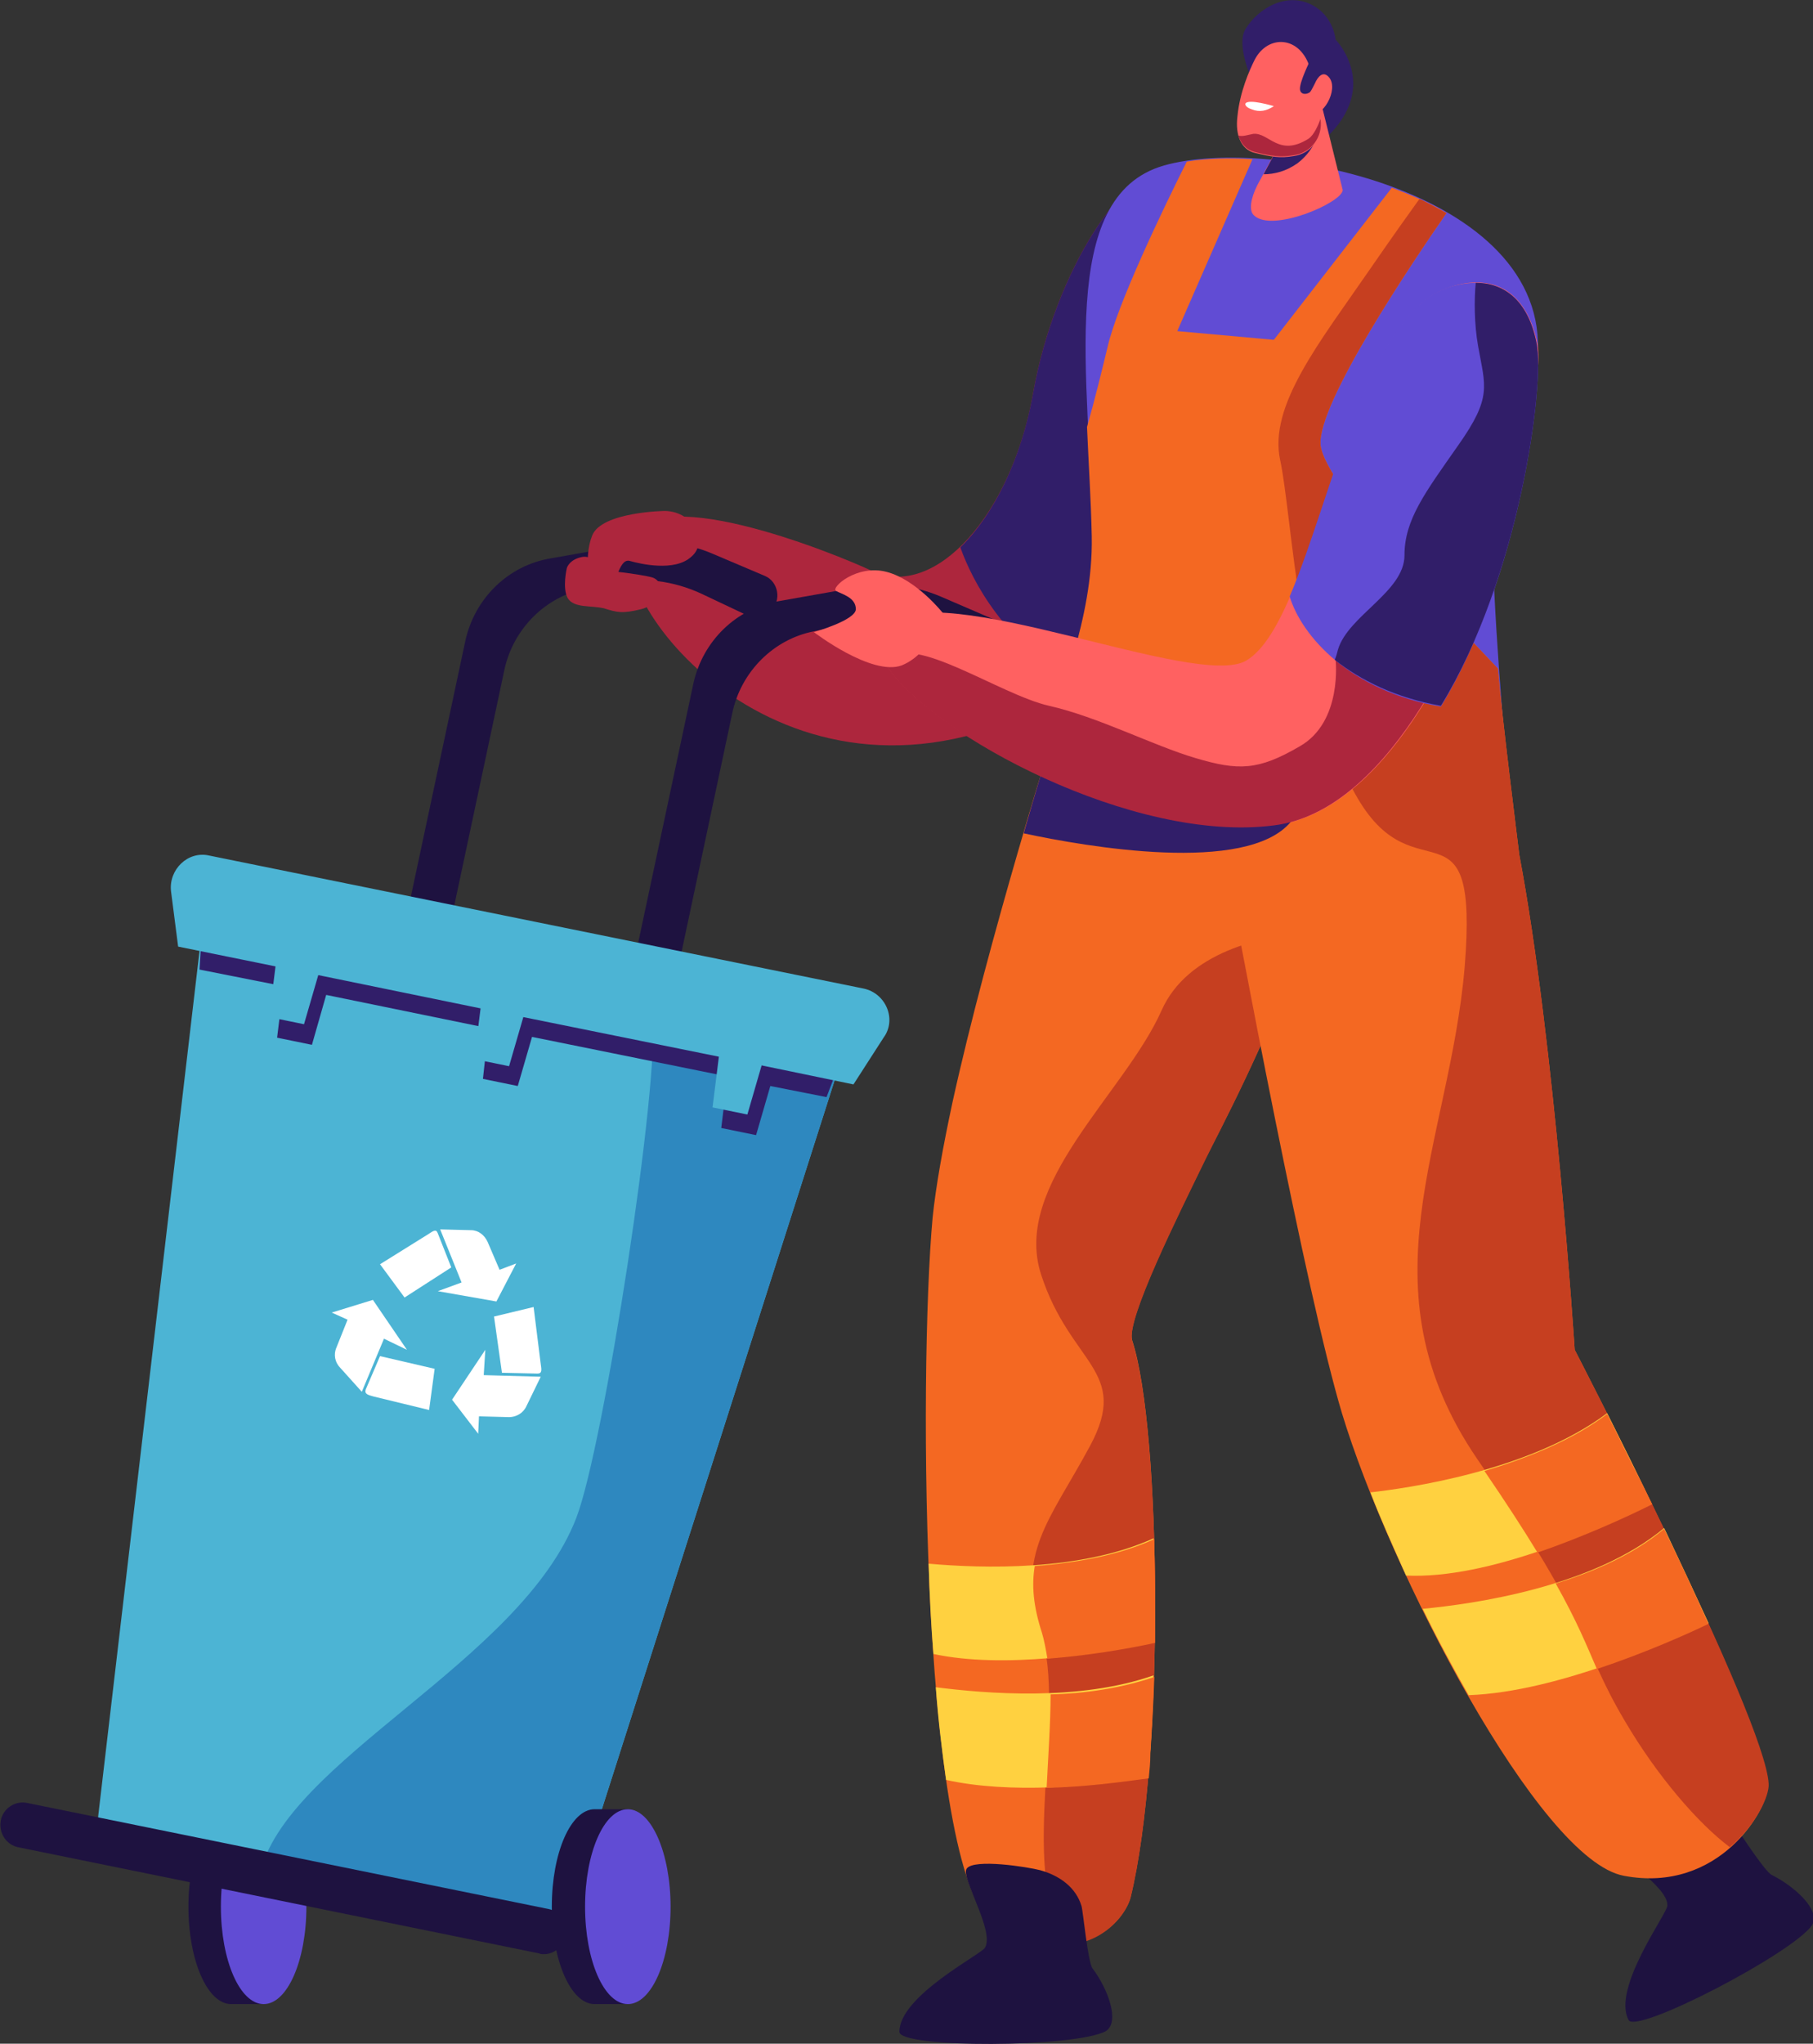 <?xml version="1.0" encoding="utf-8"?>
<!-- Generator: Adobe Illustrator 22.1.0, SVG Export Plug-In . SVG Version: 6.00 Build 0)  -->
<svg version="1.1" id="Livello_1" xmlns="http://www.w3.org/2000/svg" xmlns:xlink="http://www.w3.org/1999/xlink" x="0px" y="0px"
	 viewBox="0 0 229 258" style="enable-background:new 0 0 229 258;" xml:space="preserve">
<rect x="0" y="0" width="229" height="258" fill="#333333" stroke="none"/>
<style type="text/css">
	.st0{fill:#AD263D;}
	.st1{fill:#1E1240;}
	.st2{fill:#311E69;}
	.st3{fill:#614CD4;}
	.st4{fill:#4CB4D4;}
	.st5{fill:#2E88BF;}
	.st6{fill:#FFFFFF;}
	.st7{fill:#F46822;}
	.st8{fill:#FF6161;}
	.st9{fill:#C63F20;}
	.st10{fill:#FFD140;}
</style>
<path class="st0" d="M147.4,22.3c-4.9-2.2-14.2,11.9-16.9,27.3c-2.7,15.4-12.4,26.1-20.3,22.5c-4.9-2.3-28.6-11.9-30.6-3.5
	c-2.2,9.4,22.5,38.7,55.9,18.6C154.7,75.8,160.4,28.1,147.4,22.3"/>
<path class="st1" d="M96.6,72.7L90,69.9c-3.3-1.4-6.9-1.8-10.3-1.2l-10.2,1.8c-5.3,0.9-9.5,5-10.7,10.3L36.5,185.4l5.5,1.2
	L63.7,84.6c1.1-5.2,5.2-9.3,10.3-10.3l3.3-0.7c3.8-0.8,7.8-0.3,11.4,1.4l5.5,2.6c1,0.5,2.2,0.3,3.1-0.4
	C98.8,75.8,98.3,73.4,96.6,72.7"/>
<path class="st2" d="M147.4,22.3c-4.9-2.2-14.2,11.9-16.9,27.3c-1.5,8.4-5,15.4-9.2,19.5c1.5,4.2,5.5,12.1,15.2,17.6
	C154.9,74.3,160.2,28,147.4,22.3"/>
<path class="st1" d="M125.3,78.1l-6.5-2.8c-3.3-1.4-6.9-1.8-10.3-1.2l-10.2,1.8c-5.3,0.9-9.5,5-10.7,10.3L65.3,190.9l5.5,1.2
	L92.5,90c1.1-5.2,5.2-9.3,10.3-10.3l3.3-0.7c3.8-0.8,7.8-0.3,11.4,1.4l5.5,2.6c1,0.5,2.2,0.3,3-0.4
	C127.6,81.2,127.1,78.8,125.3,78.1"/>
<path class="st1" d="M35.6,240.8c0-3.5-0.9-6.7-2.2-9v-3.4h-4.2c-3,0-5.4,5.5-5.4,12.3c0,6.8,2.4,12.3,5.4,12.3h4.2v-3.4
	C34.6,247.5,35.6,244.3,35.6,240.8"/>
<path class="st3" d="M33.3,228.4c-3,0-5.4,5.5-5.4,12.3c0,6.8,2.4,12.3,5.4,12.3c3,0,5.4-5.5,5.4-12.3
	C38.8,234,36.3,228.4,33.3,228.4"/>
<path class="st4" d="M25.5,117.5L12.4,229.3c-0.1,1.8,1.1,3.5,2.9,3.8l52.5,10.7c1.7,0.3,3.4-0.6,4-2.2L106.5,133L25.5,117.5z"/>
<path class="st5" d="M72.8,191.6c-7,18.2-36.9,30.7-40,45.1l35,7.1c1.7,0.3,3.4-0.6,4-2.2L106.5,133l-24.1-4.6
	C83.4,136.2,76.3,182.5,72.8,191.6"/>
<polygon class="st2" points="25.2,122.4 35.8,124.5 35,131 39.4,131.9 41.2,125.6 61.7,129.8 61,136.2 65.4,137.1 67.2,130.9 
	91.9,135.9 91.1,142.4 95.5,143.3 97.3,137.1 104.4,138.5 106.5,133 25.5,117.5 "/>
<path class="st4" d="M109.1,124.8L26.4,108c-2.7-0.6-5.1,1.8-4.8,4.5l0.9,7l12.3,2.5l-0.8,6.4l4.4,0.9l1.8-6.2l20.5,4.2l-0.8,6.4
	l4.4,0.9l1.8-6.2l24.7,5l-0.8,6.4l4.4,0.9l1.8-6.2l11.6,2.4l3.8-5.9C113.3,128.7,111.9,125.4,109.1,124.8"/>
<path class="st1" d="M81.5,240.8c0-3.5-0.9-6.7-2.2-9v-3.4h-4.2c-3,0-5.4,5.5-5.4,12.3c0,6.8,2.4,12.3,5.4,12.3h4.2v-3.4
	C80.6,247.5,81.5,244.3,81.5,240.8"/>
<path class="st3" d="M79.3,228.4c-3,0-5.4,5.5-5.4,12.3c0,6.8,2.4,12.3,5.4,12.3c3,0,5.4-5.5,5.4-12.3
	C84.7,234,82.3,228.4,79.3,228.4"/>
<path class="st6" d="M55.6,155.2l2.7,6.7l-3,1.1l7.4,1.3l2.5-4.8l-2.1,0.8l-1.5-3.5c-0.4-0.9-1.2-1.5-2.1-1.5L55.6,155.2z"/>
<path class="st6" d="M54.1,155.8l-6.1,3.8l3.1,4.2l5.9-3.8l-1.7-4.3C55.1,155.1,54.7,155.4,54.1,155.8"/>
<path class="st6" d="M68.3,173.8l-7.2-0.2l0.2-3.2l-4.2,6.3l3.3,4.3l0.1-2.2l3.8,0.1c0.9,0,1.8-0.5,2.2-1.4L68.3,173.8z"/>
<path class="st6" d="M68.3,172.2l-0.9-7.2l-5,1.2l1,7.1l4.5,0.1C68.5,173.4,68.4,172.9,68.3,172.2"/>
<path class="st6" d="M45.7,175.7l2.8-6.7l2.9,1.4l-4.3-6.3l-5.2,1.6l2,0.9l-1.4,3.5c-0.4,0.9-0.2,1.9,0.5,2.6L45.7,175.7z"/>
<path class="st6" d="M47.2,176.3l7,1.7l0.7-5.2l-6.9-1.6l-1.8,4.2C46,176,46.5,176.1,47.2,176.3"/>
<path class="st1" d="M68.7,246.7c-0.2,0-0.4,0-0.6-0.1L2.3,233.2c-1.5-0.3-2.5-1.8-2.2-3.4c0.3-1.5,1.8-2.5,3.3-2.2L69.3,241
	c1.5,0.3,2.5,1.8,2.2,3.4C71.2,245.7,70,246.7,68.7,246.7"/>
<path class="st7" d="M165.2,86.2c-6.2-5.9-31.8,5.3-31.8,5.3s-8.6,27.2-13.1,47.7c-1.2,5.6-2.1,10.6-2.5,14.5
	c-1.8,19.7-1.5,84.6,8.2,89.6c11,5.6,16.1-1,16.8-3.8c4.3-17.5,3.9-59.1,0.2-70.3c-0.8-2.6,5.8-15.8,9.3-23
	C154.8,141.1,178.1,98.5,165.2,86.2"/>
<path class="st3" d="M132.6,93.3c0.9-5.5,5.6-15.1,5.4-25.7c-0.3-19.8-4.6-42.8,9-46.7c13.5-3.9,50,3.5,47.1,25.2
	c-1.1,8.5-5.2,11.7-5.5,21.8c-0.2,7,1.6,27.3,1.7,29.1c0.6,8.3-11.1,5-19.3,5.1C149.9,102.3,131.2,101.8,132.6,93.3"/>
<path class="st2" d="M168.7,5c0,0,6.2,6.3-2.1,13.2c-3.4,2.8-11.5-10.8-9.3-14.5c1.6-2.7,5.5-5,8.9-2.8C168.5,2.4,168.7,5,168.7,5"
	/>
<path class="st8" d="M166.8,12.7l2.8,11.3c-0.1,1.6-8.9,5.4-11.2,3.2c-0.7-0.6-0.4-2.2,0.4-3.8l4.7-8.7L166.8,12.7z"/>
<path class="st2" d="M162.6,16.4c1.8-0.2,4.2-0.5,4.2-0.5s-0.4,2.8-2.9,4.7c-1.4,1-2.9,1.4-4.3,1.4L162.6,16.4z"/>
<path class="st8" d="M165.5,8.7l1.3,6.5c0.3,2.2-1.2,4.2-3.4,4.5c-1.7,0.3-2.8,0.1-4.9-0.4c-1.7-0.4-2.5-2.2-2.2-4.6
	c0.3-3.1,1.5-5.8,2.2-7.2C160.2,4.3,164.3,4.5,165.5,8.7"/>
<path class="st6" d="M160.9,13.4c0,0-3.3-1-3.6-0.3c0,0-0.1,0.4,0.8,0.7C159.1,14.2,160,14,160.9,13.4"/>
<path class="st0" d="M158.3,16.9c2-0.2,3.2,3,7,0.6c0.7-0.5,1.2-1.7,1.5-2.5l0,0.1c0.3,2.2-1.2,4.2-3.4,4.5
	c-1.7,0.3-2.8,0.1-4.9-0.4c-1.1-0.3-1.7-1-2.1-2.1C156.9,17.3,157.7,17,158.3,16.9"/>
<path class="st2" d="M165.5,7.6c0,0-1.4,2.8-1.3,3.7c0.1,0.9,1.5,0.7,2-0.6C166.8,9.3,166.8,7.6,165.5,7.6"/>
<path class="st8" d="M165.5,11.6c0.2-0.3,0.4-0.7,0.6-1.1c0.3-0.7,1-1.7,1.8-0.7c1.2,1.5-0.8,5.2-2.6,4.6
	C163.9,14.1,164.9,12.4,165.5,11.6"/>
<path class="st9" d="M164.9,117.7c-5.3,0.5-14.9,2.4-18.2,9.9c-4.7,10.5-18.9,21.9-15.2,33.3c3.7,11.4,11.3,12.1,6.2,21.6
	c-5.1,9.5-9.5,13.6-6.2,23.6c3.2,10.1-2.7,29.8,2.8,37.8c0.3,0.5,0.6,1,1,1.6c4.6-0.6,7-4.1,7.5-5.9c4.3-17.5,3.9-59.1,0.2-70.3
	c-0.8-2.6,5.8-15.8,9.3-23C153.6,143.6,160.4,131,164.9,117.7"/>
<path class="st1" d="M223.8,236.7c-0.9-0.4-4.4-5.9-4.8-6.4c-1.7-1.7-4.2-2.2-6.6-1.6c-1.6,0.3-8.2,2.5-8.4,4.1
	c-0.2,1.4,6.8,5.3,6.6,7.8c-0.1,1.1-7,10.4-4.9,14.4c0.9,1.9,20.9-8.5,23.2-12C230,241.1,226.6,238.1,223.8,236.7"/>
<path class="st7" d="M198.9,170.4c0,0-2.5-38.7-7-62.5v0c-0.1-0.9-2.2-17.4-2.7-23.5c-6.5-6.8-21.9-23.3-22.4-28.2
	c-0.5-5.2,11.8-23.4,15.9-29.3c-2.1-1.3-4.5-2.3-6.9-3.2l-14.9,19.2l-12.2-1.1l9.5-21.7c-3-0.2-5.9-0.1-8.3,0.3
	c-3.2,6.4-8.8,18.1-10,23.4c-0.7,2.9-1.6,6.6-2.6,10.1c0.2,4.6,0.5,9.2,0.6,13.8c0.2,10.7-4.5,20.3-5.4,25.7c-1,6,8.1,8,21,8.5
	c3.3,17.9,11.5,61.5,16,76.5c6,19.8,24.9,56.4,35.6,58.4c12.1,2.3,18.3-8.5,18.2-11.4C223,216.9,198.9,170.4,198.9,170.4"/>
<path class="st9" d="M198.9,170.4c0,0-2.5-38.7-7-62.5v0c-0.1-0.9-2.2-17.4-2.7-23.5c-6.5-6.8-21.9-23.3-22.4-28.2
	c-0.5-5.2,11.8-23.4,15.9-29.3c-1.1-0.6-2.2-1.2-3.4-1.8c-1.3,1.8-3.3,4.6-6.2,8.8c-6.4,9.3-12.9,17.3-11.4,24.2
	c1.5,6.9,2.4,30.1,9.8,42.7c7.4,12.6,15.3-0.9,13.5,21.3c-1.9,22.3-13.3,40.3,1.6,62.1c15,21.8,12.8,23.2,18.6,33
	c4.1,7,9.3,13,13.3,16c3.3-2.8,5-6.5,4.9-8C223,216.9,198.9,170.4,198.9,170.4"/>
<path class="st8" d="M183,36.3c-13.3,4.4-16.6,41.8-25.6,47.1c-6.3,3.7-38.4-10.6-45.6-4.6c-7.3,6,27,28.2,49.2,25.4
	c22.2-2.8,34.7-53.2,33.2-60.8C192.6,35.7,187.5,34.7,183,36.3"/>
<path class="st2" d="M132.6,94c-0.7,2.4-1.9,6.3-3.3,11.2c7.9,1.7,28.1,5.2,33.7-1.4C168.2,97.6,144.6,95,132.6,94"/>
<path class="st0" d="M190,65.8l-21.3,17.5c0,0,0.9,7.8-4.5,10.9c-5.3,3.1-7.8,3.1-13.2,1.5c-5.4-1.6-12.3-5.2-18.5-6.6
	c-6.2-1.4-17.4-9.3-20.1-5.7c-0.2,0.2-0.3,0.5-0.4,0.7c5.8,8.7,31.2,22.4,48.9,20.1C174.6,102.5,184.7,82.5,190,65.8"/>
<path class="st0" d="M84,64.5c0,0-8,0.1-9.2,3.1c-1.2,3,0,6.5-0.8,7.5c-0.8,1,1.5,2,2.6,0.5c1.2-1.5,1.5-5.1,2.9-4.8
	c1.4,0.4,5.7,1.4,7.8-0.5C89.5,68.5,87.7,64.6,84,64.5"/>
<path class="st0" d="M71.6,71.7c0,0-0.6,2.5,0.1,3.8c0.8,1.3,2.9,0.9,4.6,1.3c1.6,0.5,2.3,0.7,4.7,0.1c2.4-0.6,3.2-3.4,1.4-4
	c-1.8-0.5-7-1-7-1s-0.2-1.8-1.8-1.6C71.9,70.6,71.6,71.7,71.6,71.7"/>
<path class="st8" d="M119.1,77.4c0,0-3.3-4.2-7.1-5.2c-3.8-1-7.1,2-6.4,2.4c0.7,0.4,2.5,0.8,2.5,2.3c0,1.4-5.3,2.9-5.3,2.9
	s7.3,5.6,11.1,4.2C117.8,82.4,119.1,77.4,119.1,77.4"/>
<path class="st3" d="M194.1,43.4c-1.5-7.6-6.6-8.6-11.2-7.1c-10.2,3.4-14.5,26.1-20,39c1.5,5,7.7,12,19.1,13.9
	C192,72.8,195.1,48.4,194.1,43.4"/>
<path class="st2" d="M182,89.1c10-16.3,13.1-40.7,12.1-45.7c-1.1-5.7-4.3-7.7-7.7-7.7c-0.2,2.1-0.2,5.2,0.3,8
	c0.9,5.1,1.8,6.4-2.5,12.5c-4.2,6-6.8,9.4-6.8,13.9c0,4.6-7.1,7.6-8.4,11.9c-0.1,0.4-0.2,0.8-0.4,1.3
	C171.9,85.9,176.3,88.1,182,89.1"/>
<path class="st10" d="M117.3,197.4c0.1,3.9,0.3,7.7,0.6,11.4c8.9,1.9,20.8,0,27.9-1.5c0.1-4.4,0-8.9-0.1-13.1
	C136.5,198.4,124,198,117.3,197.4"/>
<path class="st10" d="M145,224.4c0.4-4.1,0.6-8.4,0.7-12.9c-9.4,3.3-21.2,2.3-27.5,1.5c0.3,4.2,0.8,8.1,1.3,11.7
	C127.6,226.5,138,225.5,145,224.4"/>
<path class="st10" d="M203,178.4c-9.9,7.4-25.5,9.5-29.9,10c1.3,3.4,2.9,6.9,4.5,10.5c10.4,0.5,24.4-5.8,31-9.1
	C206.6,185.6,204.6,181.6,203,178.4"/>
<path class="st10" d="M215.8,204.9c-1.8-3.9-3.7-8-5.6-12c-9,7.5-24.2,9.6-30.5,10.2c1.8,3.7,3.8,7.4,5.8,10.9
	C196.9,213.6,211.3,207,215.8,204.9"/>
<path class="st7" d="M207.2,186.9c-0.1-0.1-0.1-0.3-0.2-0.4c-1.5-2.9-2.8-5.7-4-8c0,0,0,0,0,0c-4.5,3.4-10.2,5.6-15.5,7.2
	c2.8,4.1,5,7.5,6.7,10.3c5.8-2,11.1-4.4,14.5-6.1C208.1,188.8,207.7,187.8,207.2,186.9"/>
<path class="st7" d="M210.2,193C210.2,193,210.2,192.9,210.2,193c-3.8,3.2-8.8,5.4-13.7,6.9c2.7,4.8,3.9,7.8,5.2,10.8
	c6.3-2.1,11.6-4.5,14.1-5.7C214,201,212.1,196.9,210.2,193"/>
<path class="st7" d="M131.6,206.1c0.3,1,0.5,2.1,0.7,3.3c5.1-0.4,9.9-1.2,13.6-2v0c0-2.1,0-4.3,0-6.4v-0.5c0-2.1-0.1-4.2-0.1-6.2v0
	c-4.6,2.1-10,3-15.1,3.4C130.3,200.1,130.5,202.7,131.6,206.1"/>
<path class="st7" d="M132.2,225.7c4.7-0.1,9.2-0.7,12.9-1.2v0c0.1-1,0.2-2,0.2-3c0,0,0-0.1,0-0.1c0.2-3.1,0.4-6.4,0.5-9.7v0
	c-4.1,1.4-8.7,2.1-13.1,2.2C132.7,217.5,132.4,221.6,132.2,225.7"/>
<path class="st1" d="M138,248.5c-0.6-0.8-1.2-7.3-1.4-7.9c-0.7-2.3-2.7-3.8-5.2-4.5c-1.5-0.4-8.4-1.5-9.3-0.2
	c-0.8,1.1,3.6,7.9,2.3,10c-0.6,0.9-10.8,6.1-10.8,10.6c0,2.1,22.4,2,26.1-0.1C141.5,255.2,139.9,251,138,248.5"/>
</svg>
